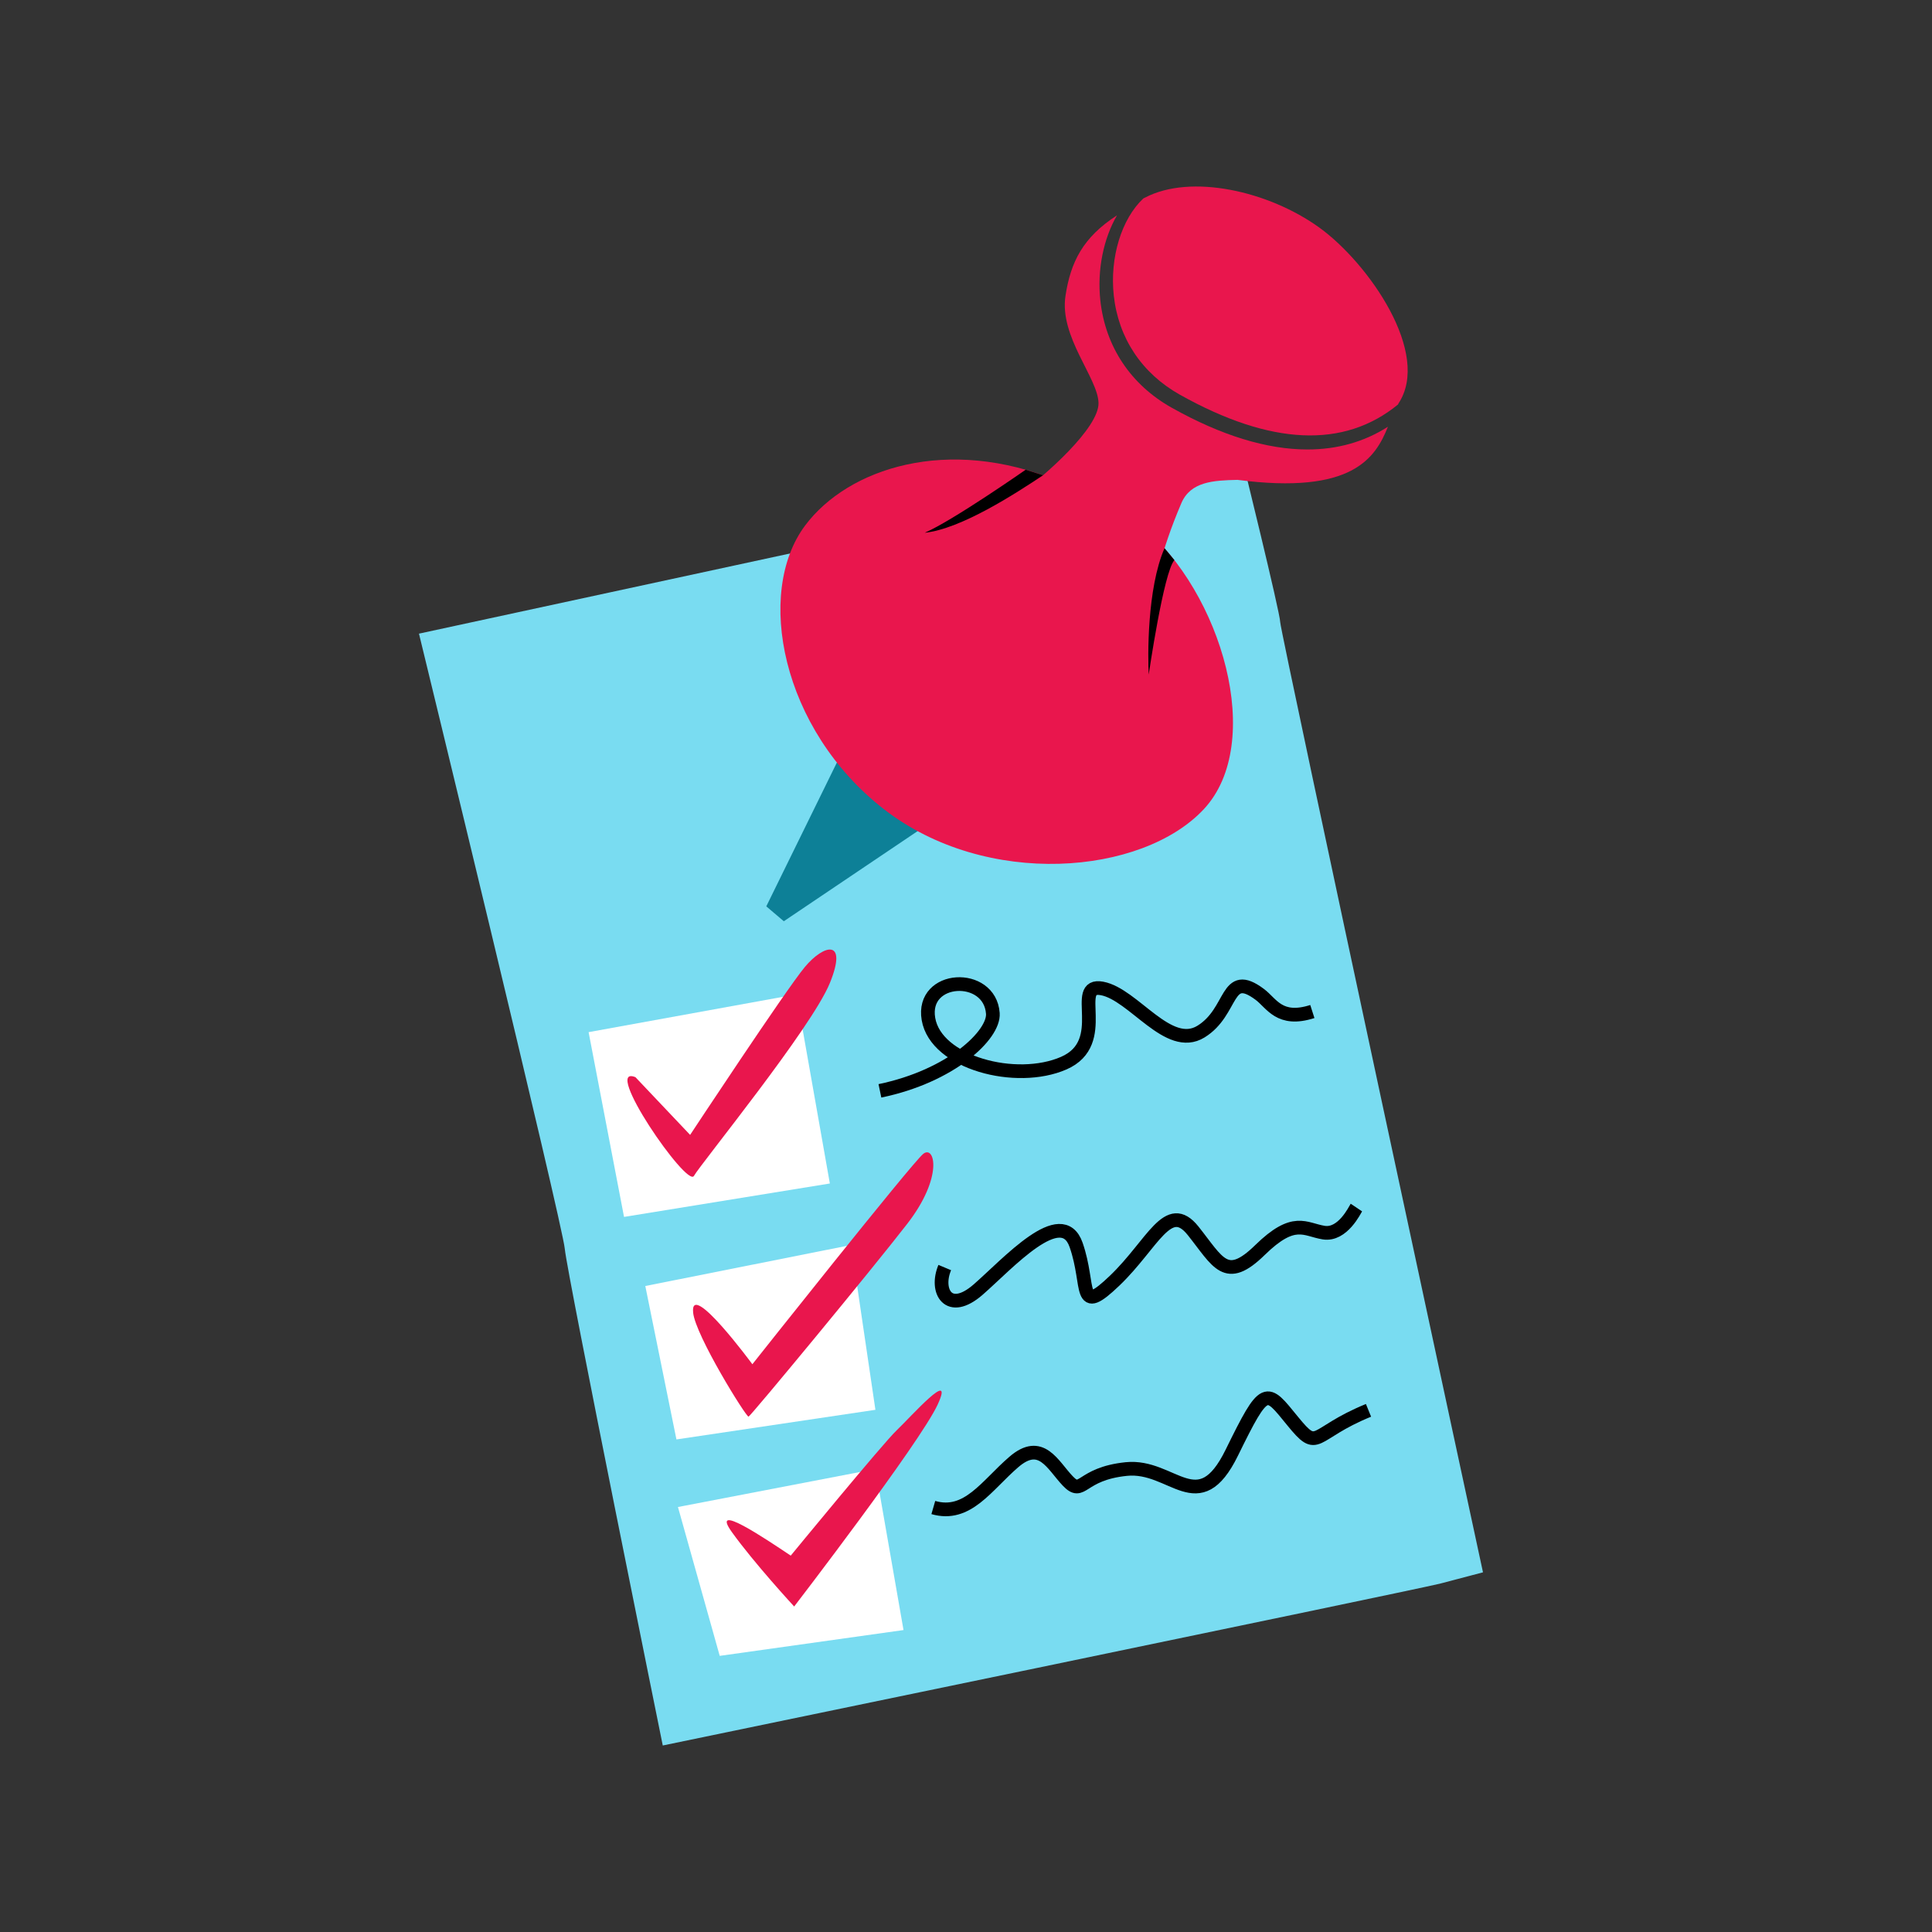 <?xml version="1.0" encoding="UTF-8"?><svg id="Layer_1" xmlns="http://www.w3.org/2000/svg" viewBox="0 0 1080 1080"><rect x="0" y="0" width="1080" height="1080" fill="#333333" stroke="none"/><defs><style>.cls-1{fill:none;stroke:#000;stroke-miterlimit:10;stroke-width:7.66px;}.cls-2{fill:#fff;}.cls-3{fill:#e9164d;}.cls-4{fill:#0d8097;}.cls-5{fill:#79dcf1;}</style></defs><path class="cls-5" d="M234.21,354.21s80.24,329.87,81.51,343.88c1.27,14.01,54.77,277.65,54.77,277.65,0,0,412.65-85.33,434.31-90.43l24.2-6.37s-113.35-526.01-113.35-531.1-21.65-92.97-21.65-92.97l-459.78,99.34Z"/><polygon class="cls-2" points="329.03 576.98 348.84 680.26 463.89 661.58 445.21 555.86 329.03 576.98"/><polygon class="cls-2" points="360.73 718.89 378.13 804.65 489.36 788.09 475.78 695.96 360.73 718.89"/><polygon class="cls-2" points="378.98 842.43 402.33 925.64 505.07 911.21 489.36 821.2 378.98 842.43"/><path class="cls-3" d="M355.21,602.14l30.57,32.27s53.49-81.09,64.11-93.82c10.61-12.74,24.2-16.13,14.01,8.92-10.19,25.05-72.17,101.04-75.99,107.83-3.82,6.79-51.79-62.88-32.69-55.19Z"/><path class="cls-3" d="M387.47,733.75c-1.87-18.61,33.11,28.87,33.11,28.87,0,0,89.15-112.5,95.52-117.6,6.37-5.09,11.46,12.74-8.92,39.06-20.38,26.32-87.46,107.41-88.73,107.83s-29.71-45.37-30.99-58.16Z"/><path class="cls-3" d="M443.94,898.04s-22.36-24.2-34.83-41.6c-12.47-17.41,18.91,3.82,32.92,13.16,0,0,51.58-62.83,59.22-70.05,7.64-7.22,32.69-35.66,22.93-14.43-9.76,21.23-80.24,112.93-80.24,112.93Z"/><polygon class="cls-4" points="478.45 404.6 428.36 506.66 438.16 514.98 529.21 453.65 478.45 404.6"/><path class="cls-3" d="M591.47,268.88c-61.77-25.47-117.37-7.16-141.37,24.84-28.12,37.48-13.37,113.99,43.94,158.57,57.31,44.58,144.56,36.94,178.94,0,34.39-36.94,10.19-120.99-35.02-158.57-45.21-37.57-46.49-24.84-46.49-24.84Z"/><path class="cls-1" d="M528.12,708.57c-5.52,13.16,2.12,26.75,18.68,12.31,16.56-14.43,46.7-48.14,54.77-24.92,8.07,23.22,.42,40.2,21.65,19.82,21.23-20.38,29.72-45.33,43.73-27.76,14.01,17.57,18.26,29.46,37.36,10.78,19.1-18.68,25.05-11.46,35.66-9.76,10.61,1.7,17.41-12.74,18.26-14.01"/><path class="cls-1" d="M521.73,842.72c19.12,5.52,29.74-12.31,45.02-25.47,15.28-13.16,21.65,1.7,30.14,10.61,8.49,8.92,6.79-3.98,32.69-6.66,25.9-2.68,40.33,28.93,59.01-9.16,18.68-38.09,19.1-35.97,33.96-17.71,14.86,18.26,10.19,7.22,42.45-5.94"/><g><path class="cls-3" d="M622.61,165.22c2.61,23.84,15.73,43.52,36.94,55.41,50.72,28.42,91.74,30.25,121.97,5.46,.06-.14,.12-.28,.18-.42,0,0-.02-.02-.02-.02,18.68-27.95-16.66-78.53-44.07-98.36-28.5-20.62-72.01-30.25-97.54-16.82,0,0-.02,0-.02,0-.31,.15-.6,.3-.91,.45-12.22,11.46-18.85,33.11-16.53,54.3Z"/><path class="cls-3" d="M655.05,227.95c-22.94-12.85-37.13-34.15-39.95-59.95-1.87-17.1,1.75-34.57,9.3-47.62-19.09,12.33-25.91,26.15-28.79,45.02-3.5,22.93,18.15,45.85,18.47,59.86,.32,14.01-30.21,40.76-43.3,50.31l74.83,52.22s2.62-18.11,14.76-46.49c5.21-12.17,18.03-12.74,31.4-13.05,64.23,8.36,77.07-12.2,84.09-29.7-13.23,8.47-28.32,12.71-44.99,12.71-22.6,0-48.1-7.77-75.81-23.31Z"/></g><path d="M516.93,297.81c20.35-2.09,50.9-22.02,66.15-32.14l-9.72-3.09s-40.81,28.51-56.42,35.23Z"/><path d="M650.98,306.44c-9.89,22.67-9.36,61.27-8.84,70.66,0,0,8.38-57.53,14.36-63.98l-5.52-6.68Z"/><path class="cls-1" d="M491.88,609.79c39.91-8.27,64-31.33,63.13-43.3-1.68-23.21-40.17-21.39-36,3.13,4.17,24.52,49.04,36.31,75.65,24.68,26.61-11.63,3.65-45.07,21.39-41.75,17.74,3.32,37.04,35.33,55.3,24.12,18.26-11.22,13.56-35.21,32.87-20.8,6.7,5,10.96,15.49,29.39,9.58"/></svg>
